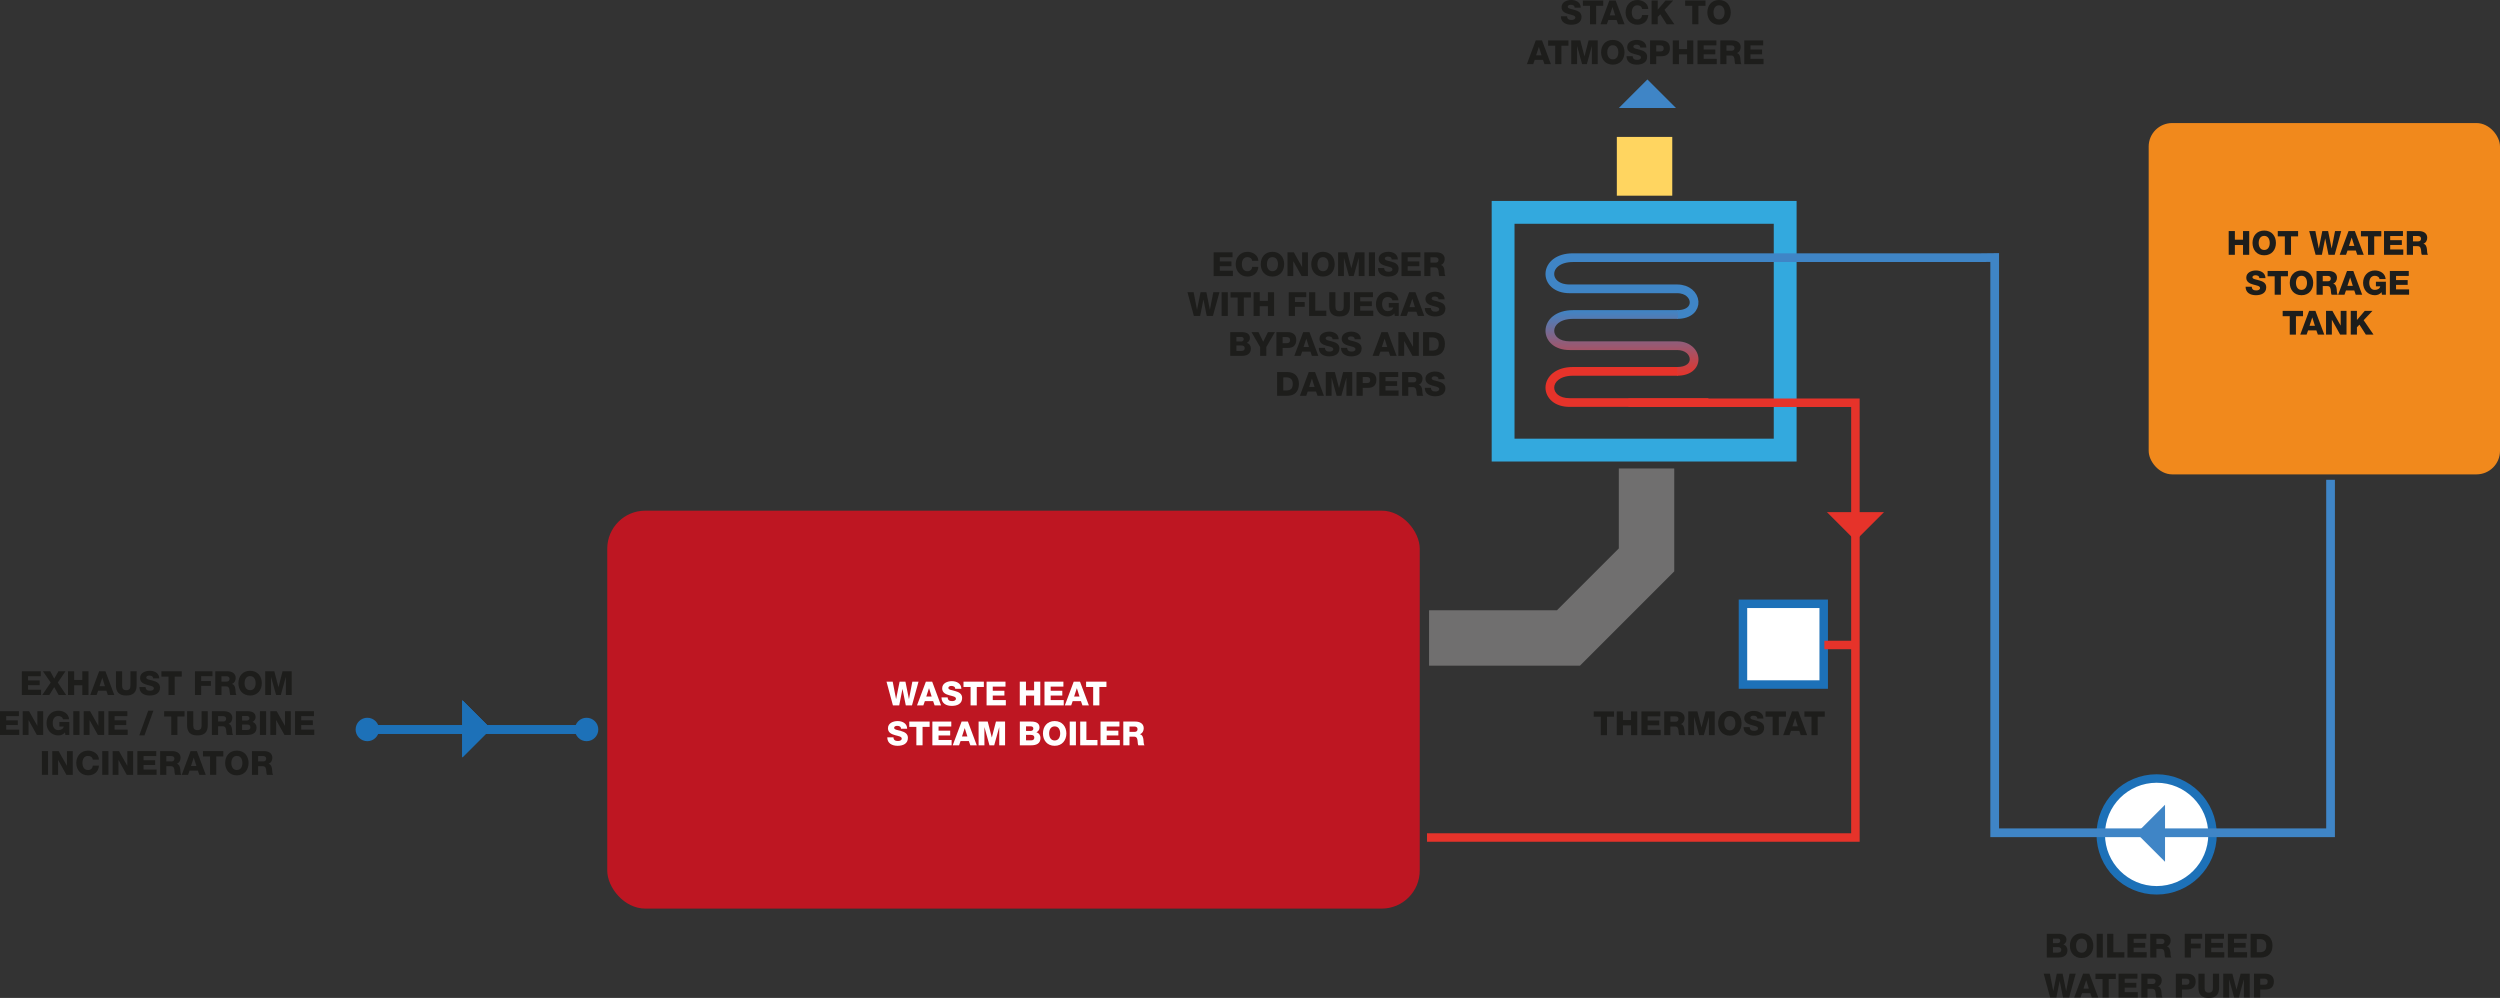 <?xml version="1.0" encoding="UTF-8"?><svg id="Lag_1" xmlns="http://www.w3.org/2000/svg" xmlns:xlink="http://www.w3.org/1999/xlink" viewBox="0 0 3833.471 1530.233"><rect x="0" y="0" width="3833.471" height="1530.233" fill="#333333" stroke="none"/><defs><style>.cls-1,.cls-2,.cls-3,.cls-4,.cls-5,.cls-6{stroke-miterlimit:10;}.cls-1,.cls-4,.cls-5{stroke-width:13px;}.cls-1,.cls-5{stroke:#1d71b8;}.cls-1,.cls-7{fill:#fff;}.cls-2{stroke:#706f6f;stroke-width:85px;}.cls-2,.cls-3,.cls-4,.cls-5,.cls-6{fill:none;}.cls-8{fill:url(#Ikke-navngivet_forløb_4);}.cls-8,.cls-9,.cls-10,.cls-11,.cls-12,.cls-7,.cls-13,.cls-14,.cls-15{stroke-width:0px;}.cls-3{stroke:#33a9de;stroke-width:35px;}.cls-4{stroke:#e6332a;}.cls-6{stroke:#3f85c6;stroke-width:13.365px;}.cls-9{fill:#1d1d1b;}.cls-10{fill:#3f85c6;}.cls-11{fill:#1d71b8;}.cls-12{fill:#be1622;}.cls-13{fill:#e6332a;}.cls-14{fill:#f1891c;}.cls-15{fill:#ffd560;}</style><linearGradient id="Ikke-navngivet_forløb_4" x1="2487.125" y1="576.12" x2="2487.125" y2="475.586" gradientUnits="userSpaceOnUse"><stop offset="0" stop-color="#e6332a"/><stop offset="1" stop-color="#3e85c6"/></linearGradient></defs><path class="cls-9" d="m2474.979,1099.019h-10.861v28.251h-9.485v-28.251h-10.862v-8.159h31.209v8.159h0Z"/><path class="cls-9" d="m2479.062,1090.86h9.485v13.258h12.493v-13.258h9.485v36.41h-9.485v-14.993h-12.493v14.993h-9.485v-36.41Z"/><path class="cls-9" d="m2516.955,1090.86h29.017v7.598h-19.531v6.375h17.848v7.343h-17.848v6.936h20.041v8.159h-29.526v-36.41h-.001Z"/><path class="cls-9" d="m2551.89,1090.86h18.562c6.426,0,12.749,2.907,12.749,10.25,0,3.926-1.887,7.649-5.712,9.128v.102c3.876.918,4.998,5.252,5.304,8.72.103,1.53.255,6.884,1.53,8.21h-9.383c-.816-1.224-.97-4.793-1.071-5.813-.255-3.671-.867-7.445-5.304-7.445h-7.19v13.259h-9.485v-36.41h0Zm9.485,15.808h7.955c2.856,0,4.386-1.53,4.386-4.284,0-2.703-2.142-3.926-4.793-3.926h-7.548v8.21h0Z"/><path class="cls-9" d="m2588.763,1090.86h13.973l6.271,24.273h.103l6.272-24.273h13.973v36.41h-8.924v-27.639h-.103l-7.649,27.639h-7.241l-7.649-27.639h-.102v27.639h-8.924v-36.41h0Z"/><path class="cls-9" d="m2652.511,1090.095c11.474,0,17.95,8.414,17.95,18.97s-6.477,18.97-17.95,18.97-17.95-8.415-17.95-18.97,6.476-18.97,17.95-18.97Zm0,29.781c6.119,0,8.465-5.406,8.465-10.811s-2.346-10.811-8.465-10.811-8.465,5.405-8.465,10.811,2.346,10.811,8.465,10.811Z"/><path class="cls-9" d="m2683.009,1115.031c.205,4.284,2.856,5.661,6.885,5.661,2.855,0,5.813-1.02,5.813-3.723,0-3.213-5.201-3.825-10.454-5.304-5.201-1.479-10.658-3.825-10.658-10.505,0-7.955,8.007-11.066,14.84-11.066,7.242,0,14.533,3.519,14.585,11.729h-9.485c.153-3.315-2.957-4.386-5.864-4.386-2.04,0-4.589.714-4.589,3.111,0,2.805,5.252,3.314,10.555,4.793,5.253,1.479,10.557,3.927,10.557,10.505,0,9.23-7.854,12.188-15.859,12.188-8.363,0-15.758-3.672-15.809-13.004h9.484,0Z"/><path class="cls-9" d="m2738.495,1099.019h-10.862v28.251h-9.485v-28.251h-10.861v-8.159h31.209v8.159h0Z"/><path class="cls-9" d="m2747.881,1090.86h9.638l13.615,36.41h-9.893l-2.244-6.527h-12.697l-2.295,6.527h-9.74l13.616-36.41Zm.612,22.846h8.261l-4.028-12.749h-.102l-4.131,12.749h0Z"/><path class="cls-9" d="m2798.063,1099.019h-10.862v28.251h-9.485v-28.251h-10.861v-8.159h31.209v8.159h0Z"/><path class="cls-9" d="m3138.495,1431.858h17.032c6.272-.103,13.156,1.529,13.156,9.128,0,3.264-1.938,5.915-4.793,7.343,3.875,1.122,6.272,4.487,6.272,8.618,0,8.669-6.375,11.321-14.177,11.321h-17.491v-36.41h0Zm9.484,14.329h7.344c1.632,0,3.875-.867,3.875-3.468,0-2.651-1.887-3.519-3.875-3.519h-7.344v6.986h0Zm0,14.482h7.599c3.009,0,5.1-1.07,5.1-4.079,0-3.213-2.244-4.284-5.1-4.284h-7.599v8.363Z"/><path class="cls-9" d="m3191.89,1431.092c11.474,0,17.95,8.414,17.95,18.971s-6.477,18.97-17.95,18.97-17.95-8.414-17.95-18.97,6.476-18.971,17.95-18.971Zm0,29.781c6.119,0,8.465-5.405,8.465-10.811s-2.346-10.812-8.465-10.812-8.465,5.405-8.465,10.812,2.346,10.811,8.465,10.811Z"/><path class="cls-9" d="m3214.994,1431.858h9.485v36.41h-9.485v-36.41Z"/><path class="cls-9" d="m3231.059,1431.858h9.485v28.251h16.98v8.159h-26.466v-36.41h0Z"/><path class="cls-9" d="m3262.22,1431.858h29.016v7.598h-19.531v6.374h17.848v7.344h-17.848v6.936h20.041v8.159h-29.525v-36.41h-.001Z"/><path class="cls-9" d="m3297.154,1431.858h18.562c6.426,0,12.75,2.906,12.75,10.25,0,3.926-1.888,7.648-5.712,9.128v.102c3.876.918,4.997,5.253,5.304,8.721.102,1.529.254,6.884,1.529,8.21h-9.383c-.816-1.225-.969-4.794-1.07-5.813-.256-3.672-.867-7.445-5.305-7.445h-7.189v13.259h-9.485v-36.412Zm9.485,15.808h7.955c2.855,0,4.385-1.529,4.385-4.283,0-2.703-2.141-3.927-4.793-3.927h-7.547v8.21Z"/><path class="cls-9" d="m3350.04,1431.858h26.823v7.598h-17.339v7.445h14.993v7.344h-14.993v14.023h-9.484v-36.41h0Z"/><path class="cls-9" d="m3381.2,1431.858h29.017v7.598h-19.531v6.374h17.849v7.344h-17.849v6.936h20.041v8.159h-29.526v-36.41h-.001Z"/><path class="cls-9" d="m3416.136,1431.858h29.016v7.598h-19.531v6.374h17.85v7.344h-17.85v6.936h20.041v8.159h-29.525v-36.41h-.001Z"/><path class="cls-9" d="m3451.071,1431.858h15.654c11.168,0,17.849,6.782,17.849,18.052,0,11.933-6.782,18.358-17.849,18.358h-15.654v-36.41Zm9.484,28.251h4.488c7.189-.153,10.045-2.958,10.045-10.25,0-6.63-3.569-9.842-10.045-9.842h-4.488v20.092Z"/><path class="cls-9" d="m3172.839,1529.467h-9.485l-4.997-25.089h-.103l-4.997,25.089h-9.639l-9.842-36.41h9.485l5.15,26.619h.102l5.354-26.619h8.924l5.355,26.619h.102l5.15-26.619h9.485l-10.046,36.41h.002Z"/><path class="cls-9" d="m3194.159,1493.057h9.639l13.615,36.41h-9.893l-2.244-6.527h-12.697l-2.295,6.527h-9.74l13.615-36.41Zm.612,22.846h8.261l-4.028-12.749h-.102l-4.131,12.749h0Z"/><path class="cls-9" d="m3244.342,1501.216h-10.862v28.251h-9.484v-28.251h-10.862v-8.159h31.209v8.159h0Z"/><path class="cls-9" d="m3248.526,1493.057h29.016v7.599h-19.531v6.374h17.85v7.343h-17.85v6.936h20.041v8.159h-29.525v-36.41h-.001Z"/><path class="cls-9" d="m3283.462,1493.057h18.562c6.425,0,12.749,2.907,12.749,10.25,0,3.927-1.887,7.649-5.711,9.128v.103c3.875.918,4.996,5.252,5.303,8.72.102,1.53.255,6.885,1.529,8.21h-9.383c-.815-1.224-.969-4.793-1.07-5.813-.256-3.671-.867-7.445-5.304-7.445h-7.19v13.259h-9.484v-36.412Zm9.484,15.809h7.955c2.855,0,4.386-1.53,4.386-4.284,0-2.702-2.142-3.926-4.794-3.926h-7.547v8.21h0Z"/><path class="cls-9" d="m3336.347,1493.057h17.287c6.783,0,13.157,3.11,13.157,11.729,0,9.026-5.15,12.545-13.157,12.545h-7.802v12.137h-9.485v-36.41h0Zm9.485,16.931h6.374c2.958,0,5.1-1.225,5.1-4.539,0-3.416-2.192-4.793-5.1-4.793h-6.374v9.332h0Z"/><path class="cls-9" d="m3402.746,1514.424c0,10.556-4.845,15.809-15.859,15.809s-15.859-5.253-15.859-15.809v-21.367h9.485v21.928c0,4.691,1.733,7.089,6.374,7.089s6.374-2.397,6.374-7.089v-21.928h9.485v21.367h0Z"/><path class="cls-9" d="m3409.124,1493.057h13.973l6.272,24.273h.103l6.271-24.273h13.973v36.41h-8.924v-27.639h-.102l-7.649,27.639h-7.241l-7.649-27.639h-.103v27.639h-8.924v-36.41h0Z"/><path class="cls-9" d="m3456.299,1493.057h17.287c6.782,0,13.157,3.11,13.157,11.729,0,9.026-5.15,12.545-13.157,12.545h-7.802v12.137h-9.485v-36.41h0Zm9.485,16.931h6.374c2.958,0,5.1-1.225,5.1-4.539,0-3.416-2.192-4.793-5.1-4.793h-6.374v9.332h0Z"/><rect class="cls-12" x="931.152" y="783.044" width="1245.849" height="610.184" rx="58.322" ry="58.322"/><polyline class="cls-2" points="2191.327 978.265 2405.051 978.265 2524.766 858.55 2524.766 718.331"/><rect class="cls-3" x="2304.837" y="325.625" width="432.533" height="364.558"/><rect class="cls-15" x="2479.226" y="209.953" width="85" height="90.108"/><path class="cls-7" d="m1398.414,1081.645h-9.485l-4.998-25.089h-.102l-4.998,25.089h-9.638l-9.842-36.41h9.485l5.15,26.619h.102l5.354-26.619h8.924l5.354,26.619h.102l5.15-26.619h9.485l-10.046,36.41h.003Z"/><path class="cls-7" d="m1419.735,1045.235h9.638l13.615,36.41h-9.893l-2.244-6.527h-12.697l-2.295,6.527h-9.74l13.616-36.41h0Zm.612,22.846h8.261l-4.029-12.749h-.102l-4.131,12.749h.001Z"/><path class="cls-7" d="m1453.14,1069.406c.204,4.284,2.856,5.661,6.885,5.661,2.855,0,5.813-1.02,5.813-3.723,0-3.213-5.202-3.825-10.454-5.304-5.202-1.479-10.658-3.825-10.658-10.505,0-7.955,8.006-11.066,14.84-11.066,7.241,0,14.533,3.519,14.584,11.729h-9.484c.152-3.315-2.958-4.386-5.865-4.386-2.04,0-4.589.714-4.589,3.111,0,2.805,5.252,3.314,10.556,4.793,5.252,1.479,10.556,3.927,10.556,10.505,0,9.23-7.853,12.188-15.86,12.188-8.363,0-15.757-3.672-15.808-13.004h9.485-.001Z"/><path class="cls-7" d="m1508.625,1053.394h-10.861v28.251h-9.485v-28.251h-10.862v-8.159h31.208v8.159Z"/><path class="cls-7" d="m1512.81,1045.235h29.016v7.598h-19.531v6.374h17.849v7.344h-17.849v6.935h20.041v8.159h-29.526v-36.41h0Z"/><path class="cls-7" d="m1563.707,1045.235h9.485v13.258h12.493v-13.258h9.485v36.41h-9.485v-14.993h-12.493v14.993h-9.485v-36.41Z"/><path class="cls-7" d="m1601.6,1045.235h29.016v7.598h-19.531v6.374h17.849v7.344h-17.849v6.935h20.041v8.159h-29.526v-36.41h0Z"/><path class="cls-7" d="m1646.428,1045.235h9.638l13.616,36.41h-9.894l-2.244-6.527h-12.698l-2.295,6.527h-9.74l13.616-36.41h.001Zm.612,22.846h8.261l-4.028-12.749h-.103l-4.13,12.749Z"/><path class="cls-7" d="m1696.61,1053.394h-10.862v28.251h-9.485v-28.251h-10.861v-8.159h31.208v8.159Z"/><path class="cls-7" d="m1370.01,1130.606c.204,4.284,2.855,5.661,6.884,5.661,2.856,0,5.813-1.02,5.813-3.723,0-3.213-5.201-3.825-10.454-5.304-5.201-1.479-10.658-3.825-10.658-10.505,0-7.955,8.006-11.066,14.839-11.066,7.241,0,14.534,3.519,14.585,11.729h-9.485c.153-3.315-2.958-4.386-5.864-4.386-2.04,0-4.59.714-4.59,3.111,0,2.805,5.253,3.314,10.556,4.793,5.252,1.479,10.556,3.927,10.556,10.505,0,9.23-7.854,12.188-15.859,12.188-8.363,0-15.758-3.672-15.809-13.004h9.486Z"/><path class="cls-7" d="m1425.495,1114.594h-10.862v28.251h-9.485v-28.251h-10.862v-8.159h31.209v8.159h0Z"/><path class="cls-7" d="m1429.68,1106.435h29.016v7.598h-19.531v6.375h17.848v7.343h-17.848v6.936h20.041v8.159h-29.526v-36.41h0Z"/><path class="cls-7" d="m1474.508,1106.435h9.638l13.616,36.41h-9.893l-2.244-6.527h-12.698l-2.295,6.527h-9.74l13.616-36.41h0Zm.611,22.846h8.262l-4.029-12.749h-.102l-4.131,12.749h0Z"/><path class="cls-7" d="m1500.569,1106.435h13.973l6.272,24.273h.102l6.272-24.273h13.973v36.41h-8.924v-27.639h-.102l-7.649,27.639h-7.241l-7.649-27.639h-.103v27.639h-8.924v-36.41Z"/><path class="cls-7" d="m1563.809,1106.435h17.032c6.272-.102,13.157,1.53,13.157,9.128,0,3.264-1.938,5.916-4.793,7.343,3.875,1.122,6.272,4.487,6.272,8.618,0,8.669-6.375,11.321-14.177,11.321h-17.491v-36.41h0Zm9.485,14.33h7.343c1.632,0,3.876-.867,3.876-3.468,0-2.652-1.887-3.519-3.876-3.519h-7.343v6.986h0Zm0,14.482h7.598c3.009,0,5.1-1.071,5.1-4.08,0-3.213-2.244-4.284-5.1-4.284h-7.598v8.363h0Z"/><path class="cls-7" d="m1617.203,1105.669c11.474,0,17.95,8.414,17.95,18.97s-6.477,18.97-17.95,18.97-17.95-8.415-17.95-18.97,6.477-18.97,17.95-18.97Zm0,29.781c6.119,0,8.465-5.406,8.465-10.811s-2.346-10.811-8.465-10.811-8.465,5.405-8.465,10.811,2.346,10.811,8.465,10.811Z"/><path class="cls-7" d="m1640.308,1106.435h9.485v36.41h-9.485v-36.41Z"/><path class="cls-7" d="m1656.372,1106.435h9.485v28.251h16.981v8.159h-26.467v-36.41h.001Z"/><path class="cls-7" d="m1687.533,1106.435h29.016v7.598h-19.531v6.375h17.848v7.343h-17.848v6.936h20.041v8.159h-29.526v-36.41h0Z"/><path class="cls-7" d="m1722.468,1106.435h18.562c6.425,0,12.749,2.907,12.749,10.25,0,3.926-1.887,7.649-5.711,9.128v.102c3.875.918,4.997,5.252,5.303,8.72.102,1.53.255,6.884,1.53,8.21h-9.383c-.816-1.224-.969-4.793-1.071-5.813-.255-3.671-.867-7.445-5.304-7.445h-7.19v13.259h-9.485v-36.41h0Zm9.485,15.808h7.956c2.855,0,4.385-1.53,4.385-4.284,0-2.703-2.142-3.926-4.793-3.926h-7.547v8.21h-.001Z"/><path class="cls-9" d="m1860.955,386.885h29.017v7.598h-19.531v6.375h17.848v7.343h-17.848v6.936h20.041v8.159h-29.526v-36.41h0Z"/><path class="cls-9" d="m1920.062,399.889c-.51-3.671-3.365-5.609-7.344-5.609-6.119,0-8.465,5.405-8.465,10.811s2.346,10.811,8.465,10.811c4.438,0,6.986-2.55,7.344-6.731h9.485c-.511,9.383-7.395,14.891-16.624,14.891-11.016,0-18.154-8.415-18.154-18.97s7.139-18.97,18.154-18.97c7.854,0,16.369,4.998,16.624,13.769h-9.485v-.002Z"/><path class="cls-9" d="m1951.172,386.12c11.474,0,17.95,8.414,17.95,18.97s-6.477,18.97-17.95,18.97-17.95-8.415-17.95-18.97,6.477-18.97,17.95-18.97Zm0,29.781c6.12,0,8.466-5.406,8.466-10.811s-2.346-10.811-8.466-10.811-8.465,5.405-8.465,10.811,2.346,10.811,8.465,10.811Z"/><path class="cls-9" d="m1974.175,386.885h9.74l12.646,22.438h.102v-22.438h8.925v36.41h-9.74l-12.646-22.693h-.103v22.693h-8.924v-36.41h0Z"/><path class="cls-9" d="m2028.642,386.12c11.474,0,17.949,8.414,17.949,18.97s-6.476,18.97-17.949,18.97-17.951-8.415-17.951-18.97,6.477-18.97,17.951-18.97Zm0,29.781c6.119,0,8.465-5.406,8.465-10.811s-2.346-10.811-8.465-10.811-8.465,5.405-8.465,10.811,2.346,10.811,8.465,10.811Z"/><path class="cls-9" d="m2051.797,386.885h13.973l6.272,24.273h.102l6.273-24.273h13.973v36.41h-8.925v-27.639h-.103l-7.648,27.639h-7.242l-7.648-27.639h-.102v27.639h-8.925v-36.41h0Z"/><path class="cls-9" d="m2098.972,386.885h9.484v36.41h-9.484v-36.41Z"/><path class="cls-9" d="m2122.431,411.057c.203,4.284,2.855,5.661,6.885,5.661,2.855,0,5.812-1.02,5.812-3.723,0-3.213-5.201-3.825-10.453-5.304-5.202-1.479-10.658-3.825-10.658-10.505,0-7.955,8.006-11.066,14.84-11.066,7.24,0,14.533,3.519,14.584,11.729h-9.485c.153-3.315-2.958-4.386-5.864-4.386-2.039,0-4.59.714-4.59,3.111,0,2.805,5.253,3.314,10.557,4.793,5.252,1.479,10.556,3.927,10.556,10.505,0,9.23-7.854,12.188-15.859,12.188-8.363,0-15.757-3.672-15.809-13.004h9.485,0Z"/><path class="cls-9" d="m2149.053,386.885h29.017v7.598h-19.531v6.375h17.848v7.343h-17.848v6.936h20.041v8.159h-29.526v-36.41h-.001Z"/><path class="cls-9" d="m2183.987,386.885h18.562c6.426,0,12.749,2.907,12.749,10.25,0,3.926-1.888,7.649-5.712,9.128v.102c3.876.918,4.998,5.252,5.304,8.72.103,1.53.255,6.884,1.53,8.21h-9.383c-.816-1.224-.97-4.793-1.071-5.813-.255-3.671-.867-7.445-5.304-7.445h-7.19v13.259h-9.485v-36.41h0Zm9.485,15.808h7.956c2.855,0,4.385-1.53,4.385-4.284,0-2.703-2.142-3.926-4.793-3.926h-7.548v8.21Z"/><path class="cls-9" d="m1859.881,484.495h-9.485l-4.998-25.089h-.102l-4.998,25.089h-9.638l-9.842-36.41h9.485l5.15,26.619h.103l5.354-26.619h8.924l5.354,26.619h.102l5.15-26.619h9.485l-10.046,36.41h.002Z"/><path class="cls-9" d="m1873.195,448.085h9.485v36.41h-9.485v-36.41Z"/><path class="cls-9" d="m1918.123,456.244h-10.862v28.251h-9.484v-28.251h-10.862v-8.159h31.209v8.159h0Z"/><path class="cls-9" d="m1922.206,448.085h9.484v13.258h12.494v-13.258h9.484v36.41h-9.484v-14.993h-12.494v14.993h-9.484v-36.41Z"/><path class="cls-9" d="m1976.163,448.085h26.823v7.598h-17.339v7.445h14.993v7.343h-14.993v14.023h-9.484v-36.41h0Z"/><path class="cls-9" d="m2007.323,448.085h9.485v28.251h16.981v8.159h-26.467v-36.41h.001Z"/><path class="cls-9" d="m2069.948,469.452c0,10.556-4.845,15.809-15.859,15.809s-15.859-5.253-15.859-15.809v-21.367h9.484v21.928c0,4.691,1.734,7.088,6.375,7.088s6.375-2.397,6.375-7.088v-21.928h9.484v21.367Z"/><path class="cls-9" d="m2076.275,448.085h29.017v7.598h-19.531v6.374h17.848v7.344h-17.848v6.935h20.041v8.159h-29.526v-36.41h-.001Z"/><path class="cls-9" d="m2144.815,484.495h-6.119l-.561-3.978c-2.498,3.519-6.782,4.743-10.148,4.743-11.015,0-18.154-8.415-18.154-18.97s7.14-18.97,18.154-18.97c7.548,0,15.605,4.029,16.472,13.157h-9.485c-.306-3.111-3.365-4.998-7.189-4.998-6.119,0-8.465,5.405-8.465,10.811s2.346,10.811,8.465,10.811c4.691,0,7.854-2.193,8.363-5.508h-6.63v-7.037h15.298v19.939h-.001Z"/><path class="cls-9" d="m2160.782,448.085h9.638l13.615,36.41h-9.894l-2.243-6.527h-12.698l-2.294,6.527h-9.74l13.616-36.41Zm.611,22.846h8.262l-4.029-12.749h-.102l-4.131,12.749h0Z"/><path class="cls-9" d="m2194.187,472.256c.204,4.284,2.855,5.661,6.885,5.661,2.855,0,5.812-1.02,5.812-3.723,0-3.213-5.201-3.825-10.453-5.304-5.201-1.479-10.658-3.825-10.658-10.505,0-7.955,8.006-11.066,14.84-11.066,7.241,0,14.533,3.519,14.584,11.729h-9.484c.152-3.315-2.958-4.386-5.865-4.386-2.039,0-4.589.714-4.589,3.111,0,2.805,5.253,3.314,10.556,4.793,5.252,1.479,10.557,3.927,10.557,10.505,0,9.23-7.854,12.188-15.859,12.188-8.363,0-15.758-3.672-15.809-13.004h9.484,0Z"/><path class="cls-9" d="m1886.405,509.285h17.032c6.273-.102,13.157,1.53,13.157,9.128,0,3.264-1.938,5.916-4.794,7.343,3.876,1.122,6.273,4.487,6.273,8.618,0,8.669-6.375,11.321-14.178,11.321h-17.491v-36.41h0Zm9.485,14.33h7.344c1.631,0,3.875-.867,3.875-3.468,0-2.652-1.887-3.519-3.875-3.519h-7.344v6.986h0Zm0,14.482h7.599c3.009,0,5.099-1.071,5.099-4.08,0-3.213-2.243-4.284-5.099-4.284h-7.599v8.363h0Z"/><path class="cls-9" d="m1941.737,532.131v13.564h-9.485v-13.564l-13.259-22.846h10.76l7.242,14.789,7.24-14.789h10.761l-13.259,22.846h0Z"/><path class="cls-9" d="m1957.243,509.285h17.287c6.781,0,13.156,3.11,13.156,11.729,0,9.026-5.15,12.545-13.156,12.545h-7.803v12.137h-9.484v-36.41h0Zm9.484,16.93h6.375c2.957,0,5.1-1.224,5.1-4.539,0-3.417-2.193-4.793-5.1-4.793h-6.375v9.332h0Z"/><path class="cls-9" d="m1998.298,509.285h9.638l13.615,36.41h-9.894l-2.243-6.527h-12.698l-2.294,6.527h-9.74l13.616-36.41h0Zm.611,22.846h8.262l-4.029-12.749h-.102l-4.131,12.749h0Z"/><path class="cls-9" d="m2031.702,533.457c.204,4.284,2.855,5.661,6.885,5.661,2.855,0,5.812-1.02,5.812-3.723,0-3.213-5.201-3.825-10.453-5.304-5.201-1.479-10.658-3.825-10.658-10.505,0-7.955,8.006-11.066,14.84-11.066,7.241,0,14.533,3.519,14.584,11.729h-9.484c.152-3.315-2.958-4.386-5.865-4.386-2.039,0-4.589.714-4.589,3.111,0,2.805,5.253,3.314,10.556,4.793,5.252,1.479,10.557,3.927,10.557,10.505,0,9.23-7.854,12.188-15.859,12.188-8.363,0-15.758-3.672-15.809-13.004h9.484-.001Z"/><path class="cls-9" d="m2065.719,533.457c.204,4.284,2.856,5.661,6.884,5.661,2.856,0,5.814-1.02,5.814-3.723,0-3.213-5.201-3.825-10.454-5.304-5.202-1.479-10.658-3.825-10.658-10.505,0-7.955,8.007-11.066,14.84-11.066,7.241,0,14.533,3.519,14.585,11.729h-9.486c.154-3.315-2.957-4.386-5.863-4.386-2.041,0-4.59.714-4.59,3.111,0,2.805,5.252,3.314,10.556,4.793,5.253,1.479,10.556,3.927,10.556,10.505,0,9.23-7.854,12.188-15.859,12.188-8.363,0-15.758-3.672-15.809-13.004h9.485,0Z"/><path class="cls-9" d="m2118.299,509.285h9.638l13.615,36.41h-9.893l-2.244-6.527h-12.697l-2.295,6.527h-9.74l13.616-36.41Zm.612,22.846h8.261l-4.028-12.749h-.102l-4.131,12.749h0Z"/><path class="cls-9" d="m2144.208,509.285h9.74l12.646,22.438h.102v-22.438h8.924v36.41h-9.74l-12.646-22.693h-.102v22.693h-8.924v-36.41Z"/><path class="cls-9" d="m2182.101,509.285h15.655c11.168,0,17.849,6.782,17.849,18.052,0,11.933-6.783,18.358-17.849,18.358h-15.655v-36.41h0Zm9.484,28.251h4.488c7.19-.153,10.046-2.958,10.046-10.25,0-6.629-3.569-9.842-10.046-9.842h-4.488v20.092Z"/><path class="cls-9" d="m1958.263,570.485h15.655c11.168,0,17.849,6.782,17.849,18.052,0,11.933-6.783,18.358-17.849,18.358h-15.655v-36.41Zm9.484,28.251h4.488c7.19-.153,10.046-2.958,10.046-10.25,0-6.629-3.569-9.842-10.046-9.842h-4.488v20.092Z"/><path class="cls-9" d="m2006.864,570.485h9.639l13.615,36.41h-9.893l-2.244-6.527h-12.698l-2.294,6.527h-9.74l13.615-36.41h0Zm.611,22.846h8.262l-4.029-12.749h-.102l-4.131,12.749h0Z"/><path class="cls-9" d="m2032.926,570.485h13.973l6.272,24.273h.102l6.273-24.273h13.973v36.41h-8.925v-27.639h-.103l-7.648,27.639h-7.242l-7.648-27.639h-.102v27.639h-8.925v-36.41Z"/><path class="cls-9" d="m2080.101,570.485h17.287c6.783,0,13.156,3.11,13.156,11.729,0,9.026-5.15,12.545-13.156,12.545h-7.803v12.137h-9.484v-36.41h0Zm9.484,16.93h6.375c2.957,0,5.1-1.224,5.1-4.539,0-3.417-2.193-4.793-5.1-4.793h-6.375v9.332h0Z"/><path class="cls-9" d="m2115.036,570.485h29.016v7.598h-19.531v6.374h17.848v7.344h-17.848v6.935h20.041v8.159h-29.525v-36.41h-.001Z"/><path class="cls-9" d="m2149.971,570.485h18.562c6.426,0,12.75,2.907,12.75,10.25,0,3.926-1.888,7.649-5.712,9.128v.102c3.876.918,4.997,5.252,5.304,8.72.102,1.53.254,6.884,1.529,8.21h-9.383c-.816-1.224-.969-4.793-1.07-5.813-.256-3.671-.867-7.445-5.305-7.445h-7.189v13.259h-9.485v-36.41h0Zm9.485,15.808h7.955c2.855,0,4.385-1.53,4.385-4.283,0-2.703-2.141-3.927-4.793-3.927h-7.547v8.21Z"/><path class="cls-9" d="m2194.187,594.657c.203,4.284,2.855,5.661,6.885,5.661,2.855,0,5.812-1.02,5.812-3.723,0-3.213-5.201-3.825-10.453-5.304-5.202-1.479-10.658-3.825-10.658-10.505,0-7.955,8.006-11.066,14.84-11.066,7.24,0,14.533,3.519,14.584,11.729h-9.485c.153-3.315-2.958-4.386-5.864-4.386-2.039,0-4.59.714-4.59,3.111,0,2.805,5.253,3.314,10.557,4.793,5.252,1.479,10.556,3.927,10.556,10.505,0,9.23-7.854,12.188-15.859,12.188-8.363,0-15.757-3.672-15.809-13.004h9.485,0Z"/><path class="cls-9" d="m2402.904,24.937c.204,4.284,2.856,5.661,6.885,5.661,2.855,0,5.813-1.02,5.813-3.723,0-3.213-5.201-3.825-10.454-5.304-5.202-1.479-10.658-3.825-10.658-10.505,0-7.955,8.007-11.066,14.84-11.066,7.241,0,14.533,3.519,14.584,11.729h-9.484c.152-3.315-2.958-4.386-5.864-4.386-2.04,0-4.59.714-4.59,3.111,0,2.805,5.252,3.314,10.556,4.793,5.253,1.479,10.556,3.927,10.556,10.505,0,9.23-7.853,12.188-15.859,12.188-8.363,0-15.757-3.672-15.809-13.004h9.485,0Z"/><path class="cls-9" d="m2458.39,8.924h-10.861v28.251h-9.485V8.924h-10.862V.765h31.209v8.159h0Z"/><path class="cls-9" d="m2467.776.765h9.638l13.616,36.41h-9.894l-2.243-6.527h-12.698l-2.295,6.527h-9.74s13.616-36.41,13.616-36.41Zm.611,22.846h8.262l-4.029-12.749h-.102l-4.131,12.749h0Z"/><path class="cls-9" d="m2517.958,13.769c-.51-3.671-3.365-5.609-7.344-5.609-6.119,0-8.465,5.405-8.465,10.811s2.346,10.811,8.465,10.811c4.438,0,6.986-2.55,7.344-6.731h9.485c-.511,9.383-7.395,14.891-16.624,14.891-11.016,0-18.154-8.415-18.154-18.97S2499.804.002,2510.819.002c7.854,0,16.369,4.998,16.624,13.769h-9.485v-.002Z"/><path class="cls-9" d="m2532.495.765h9.484v13.972l11.984-13.972h11.779l-13.462,14.33,15.146,22.081h-11.779l-9.791-15.298-3.877,4.08v11.219h-9.484V.765Z"/><path class="cls-9" d="m2615.214,8.924h-10.862v28.251h-9.485V8.924h-10.861V.765h31.209v8.159h0Z"/><path class="cls-9" d="m2635.972,0c11.475,0,17.95,8.414,17.95,18.97s-6.476,18.97-17.95,18.97-17.95-8.415-17.95-18.97S2624.499,0,2635.972,0Zm0,29.781c6.119,0,8.465-5.406,8.465-10.811s-2.346-10.811-8.465-10.811-8.465,5.405-8.465,10.811,2.346,10.811,8.465,10.811Z"/><path class="cls-9" d="m2354.888,61.965h9.638l13.616,36.41h-9.894l-2.243-6.527h-12.698l-2.295,6.527h-9.739l13.615-36.41Zm.611,22.846h8.262l-4.028-12.749h-.103l-4.131,12.749h0Z"/><path class="cls-9" d="m2405.069,70.124h-10.861v28.251h-9.485v-28.251h-10.861v-8.159h31.208v8.159h0Z"/><path class="cls-9" d="m2409.306,61.965h13.973l6.272,24.273h.102l6.272-24.273h13.973v36.41h-8.924v-27.639h-.102l-7.65,27.639h-7.24l-7.649-27.639h-.103v27.639h-8.924v-36.41h0Z"/><path class="cls-9" d="m2473.054,61.2c11.475,0,17.95,8.414,17.95,18.97s-6.476,18.97-17.95,18.97-17.95-8.415-17.95-18.97,6.477-18.97,17.95-18.97Zm0,29.781c6.119,0,8.465-5.406,8.465-10.811s-2.346-10.811-8.465-10.811-8.465,5.405-8.465,10.811,2.346,10.811,8.465,10.811Z"/><path class="cls-9" d="m2503.552,86.136c.205,4.284,2.856,5.661,6.885,5.661,2.855,0,5.813-1.02,5.813-3.723,0-3.213-5.201-3.825-10.454-5.304-5.201-1.479-10.658-3.825-10.658-10.505,0-7.955,8.007-11.066,14.84-11.066,7.242,0,14.533,3.519,14.585,11.729h-9.485c.153-3.315-2.957-4.386-5.864-4.386-2.04,0-4.589.714-4.589,3.111,0,2.805,5.252,3.314,10.555,4.793,5.253,1.479,10.557,3.927,10.557,10.505,0,9.23-7.854,12.188-15.859,12.188-8.363,0-15.758-3.672-15.809-13.004h9.484,0Z"/><path class="cls-9" d="m2530.175,61.965h17.287c6.783,0,13.156,3.11,13.156,11.729,0,9.026-5.15,12.545-13.156,12.545h-7.803v12.137h-9.484v-36.41h0Zm9.484,16.93h6.375c2.957,0,5.1-1.224,5.1-4.539,0-3.417-2.193-4.793-5.1-4.793h-6.375v9.332Z"/><path class="cls-9" d="m2565.008,61.965h9.485v13.258h12.494v-13.258h9.484v36.41h-9.484v-14.993h-12.494v14.993h-9.485v-36.41Z"/><path class="cls-9" d="m2602.901,61.965h29.016v7.598h-19.531v6.375h17.848v7.343h-17.848v6.936h20.041v8.159h-29.525v-36.41h-.001Z"/><path class="cls-9" d="m2637.836,61.965h18.562c6.426,0,12.75,2.907,12.75,10.25,0,3.926-1.888,7.649-5.712,9.128v.102c3.876.918,4.997,5.252,5.304,8.72.102,1.53.254,6.884,1.529,8.21h-9.383c-.816-1.224-.969-4.793-1.07-5.813-.256-3.671-.867-7.445-5.305-7.445h-7.189v13.259h-9.485v-36.41h0Zm9.485,15.808h7.955c2.855,0,4.385-1.53,4.385-4.284,0-2.703-2.141-3.926-4.793-3.926h-7.547v8.21Z"/><path class="cls-9" d="m2674.657,61.965h29.016v7.598h-19.531v6.375h17.85v7.343h-17.85v6.936h20.041v8.159h-29.525v-36.41h-.001Z"/><path class="cls-9" d="m33.506,1029.328h29.016v7.598h-19.531v6.375h17.848v7.343h-17.848v6.936h20.041v8.159h-29.526v-36.41h0Z"/><path class="cls-9" d="m77.722,1046.615l-11.882-17.287h11.168l6.119,11.321,6.477-11.321h10.811l-11.78,17.287,12.851,19.123h-11.525l-6.833-12.137-7.445,12.137h-10.913l12.953-19.123h0Z"/><path class="cls-9" d="m104.242,1029.328h9.485v13.258h12.494v-13.258h9.485v36.41h-9.485v-14.993h-12.494v14.993h-9.485s0-36.41,0-36.41Z"/><path class="cls-9" d="m152.028,1029.328h9.638l13.616,36.41h-9.894l-2.244-6.527h-12.698l-2.295,6.527h-9.74l13.616-36.41h.001Zm.612,22.846h8.261l-4.028-12.749h-.103l-4.13,12.749Z"/><path class="cls-9" d="m209.503,1050.694c0,10.556-4.845,15.809-15.859,15.809s-15.859-5.252-15.859-15.809v-21.367h9.485v21.928c0,4.691,1.734,7.088,6.375,7.088s6.374-2.397,6.374-7.088v-21.928h9.485v21.367h-.001Z"/><path class="cls-9" d="m223.224,1053.499c.204,4.284,2.856,5.661,6.884,5.661,2.855,0,5.813-1.02,5.813-3.723,0-3.213-5.202-3.825-10.454-5.304-5.201-1.479-10.658-3.825-10.658-10.505,0-7.955,8.006-11.066,14.839-11.066,7.241,0,14.534,3.519,14.584,11.729h-9.485c.153-3.315-2.958-4.386-5.864-4.386-2.04,0-4.59.714-4.59,3.111,0,2.805,5.252,3.314,10.556,4.793,5.253,1.479,10.556,3.927,10.556,10.505,0,9.23-7.853,12.188-15.859,12.188-8.363,0-15.757-3.672-15.808-13.004h9.486Z"/><path class="cls-9" d="m278.709,1037.487h-10.862v28.251h-9.485v-28.251h-10.861v-8.159h31.208v8.159h0Z"/><path class="cls-9" d="m298.959,1029.328h26.823v7.598h-17.338v7.445h14.993v7.343h-14.993v14.023h-9.485v-36.41h0Z"/><path class="cls-9" d="m330.119,1029.328h18.562c6.425,0,12.749,2.907,12.749,10.25,0,3.926-1.887,7.649-5.711,9.128v.102c3.876.918,4.998,5.252,5.304,8.72.102,1.53.255,6.884,1.53,8.21h-9.383c-.816-1.224-.969-4.793-1.071-5.813-.255-3.671-.867-7.445-5.303-7.445h-7.19v13.259h-9.485v-36.41h-.002Zm9.485,15.808h7.955c2.855,0,4.386-1.53,4.386-4.284,0-2.703-2.142-3.926-4.794-3.926h-7.547v8.21h0Z"/><path class="cls-9" d="m383.514,1028.562c11.474,0,17.95,8.414,17.95,18.97s-6.476,18.97-17.95,18.97-17.95-8.415-17.95-18.97,6.477-18.97,17.95-18.97Zm0,29.781c6.12,0,8.466-5.406,8.466-10.811s-2.346-10.811-8.466-10.811-8.465,5.405-8.465,10.811,2.346,10.811,8.465,10.811Z"/><path class="cls-9" d="m406.669,1029.328h13.973l6.272,24.273h.102l6.272-24.273h13.973v36.41h-8.924v-27.639h-.102l-7.649,27.639h-7.242l-7.649-27.639h-.102v27.639h-8.924v-36.41Z"/><path class="cls-9" d="m0,1090.527h29.016v7.598H9.485v6.374h17.848v7.344H9.485v6.935h20.041v8.159H0v-36.41h0Z"/><path class="cls-9" d="m34.833,1090.527h9.74l12.647,22.438h.102v-22.438h8.924v36.41h-9.74l-12.647-22.693h-.102v22.693h-8.924s0-36.41,0-36.41Z"/><path class="cls-9" d="m106.331,1126.938h-6.119l-.562-3.978c-2.499,3.519-6.782,4.743-10.147,4.743-11.015,0-18.154-8.415-18.154-18.97s7.139-18.97,18.154-18.97c7.547,0,15.604,4.029,16.471,13.157h-9.485c-.306-3.111-3.366-4.998-7.19-4.998-6.12,0-8.465,5.405-8.465,10.811s2.346,10.811,8.465,10.811c4.691,0,7.853-2.193,8.363-5.508h-6.63v-7.037h15.299s0,19.939,0,19.939Z"/><path class="cls-9" d="m112.403,1090.527h9.485v36.41h-9.485v-36.41Z"/><path class="cls-9" d="m128.366,1090.527h9.74l12.647,22.438h.102v-22.438h8.924v36.41h-9.74l-12.647-22.693h-.102v22.693h-8.924v-36.41Z"/><path class="cls-9" d="m166.259,1090.527h29.016v7.598h-19.531v6.374h17.848v7.344h-17.848v6.935h20.041v8.159h-29.526v-36.41h0Z"/><path class="cls-9" d="m227.253,1089.762h7.955l-13.718,37.94h-7.955l13.718-37.94Z"/><path class="cls-9" d="m282.942,1098.687h-10.862v28.251h-9.485v-28.251h-10.862v-8.159h31.209v8.159h0Z"/><path class="cls-9" d="m318.591,1111.894c0,10.556-4.845,15.809-15.859,15.809s-15.859-5.253-15.859-15.809v-21.367h9.485v21.928c0,4.691,1.734,7.088,6.375,7.088s6.374-2.397,6.374-7.088v-21.928h9.485v21.367h0Z"/><path class="cls-9" d="m324.918,1090.527h18.562c6.425,0,12.749,2.907,12.749,10.25,0,3.926-1.887,7.649-5.711,9.128v.102c3.875.918,4.998,5.252,5.303,8.72.103,1.53.255,6.884,1.53,8.21h-9.383c-.816-1.224-.969-4.793-1.071-5.813-.255-3.671-.867-7.445-5.304-7.445h-7.19v13.259h-9.485v-36.41h0Zm9.485,15.808h7.955c2.856,0,4.386-1.53,4.386-4.283,0-2.703-2.142-3.927-4.793-3.927h-7.547v8.21h0Z"/><path class="cls-9" d="m361.739,1090.527h17.032c6.272-.102,13.156,1.53,13.156,9.128,0,3.264-1.938,5.916-4.793,7.343,3.875,1.122,6.272,4.487,6.272,8.618,0,8.669-6.375,11.321-14.176,11.321h-17.491v-36.41h0Zm9.485,14.33h7.343c1.632,0,3.875-.867,3.875-3.468,0-2.652-1.887-3.519-3.875-3.519h-7.343v6.986h0Zm0,14.482h7.598c3.009,0,5.1-1.071,5.1-4.08,0-3.213-2.244-4.284-5.1-4.284h-7.598v8.363h0Z"/><path class="cls-9" d="m398.561,1090.527h9.485v36.41h-9.485v-36.41Z"/><path class="cls-9" d="m414.522,1090.527h9.74l12.646,22.438h.102v-22.438h8.924v36.41h-9.74l-12.646-22.693h-.102v22.693h-8.924v-36.41Z"/><path class="cls-9" d="m452.416,1090.527h29.016v7.598h-19.531v6.374h17.849v7.344h-17.849v6.935h20.041v8.159h-29.526v-36.41h0Z"/><path class="cls-9" d="m64.208,1151.728h9.485v36.411h-9.485v-36.411Z"/><path class="cls-9" d="m80.17,1151.728h9.74l12.647,22.438h.102v-22.438h8.924v36.411h-9.74l-12.647-22.693h-.102v22.693h-8.924v-36.411Z"/><path class="cls-9" d="m142.235,1164.731c-.51-3.671-3.366-5.609-7.343-5.609-6.119,0-8.465,5.405-8.465,10.812s2.346,10.811,8.465,10.811c4.437,0,6.986-2.55,7.343-6.731h9.485c-.51,9.383-7.394,14.891-16.624,14.891-11.015,0-18.154-8.414-18.154-18.97s7.139-18.971,18.154-18.971c7.853,0,16.369,4.998,16.624,13.769h-9.485v-.002Z"/><path class="cls-9" d="m156.771,1151.728h9.485v36.411h-9.485v-36.411Z"/><path class="cls-9" d="m172.734,1151.728h9.74l12.647,22.438h.102v-22.438h8.924v36.411h-9.74l-12.647-22.693h-.102v22.693h-8.924v-36.411Z"/><path class="cls-9" d="m210.627,1151.728h29.016v7.598h-19.531v6.374h17.848v7.344h-17.848v6.936h20.041v8.159h-29.526v-36.411h0Z"/><path class="cls-9" d="m245.562,1151.728h18.562c6.425,0,12.749,2.907,12.749,10.25,0,3.926-1.887,7.649-5.711,9.128v.102c3.875.918,4.997,5.253,5.303,8.721.102,1.529.255,6.884,1.53,8.21h-9.383c-.816-1.225-.969-4.794-1.071-5.813-.255-3.672-.867-7.445-5.303-7.445h-7.19v13.259h-9.485v-36.411h0Zm9.485,15.808h7.955c2.855,0,4.385-1.53,4.385-4.283,0-2.703-2.142-3.927-4.793-3.927h-7.547v8.21Z"/><path class="cls-9" d="m292.276,1151.728h9.638l13.615,36.411h-9.893l-2.244-6.527h-12.697l-2.295,6.527h-9.74l13.616-36.411Zm.612,22.846h8.261l-4.029-12.75h-.102l-4.131,12.75h.001Z"/><path class="cls-9" d="m342.458,1159.887h-10.862v28.251h-9.485v-28.251h-10.862v-8.159h31.209v8.159Z"/><path class="cls-9" d="m363.216,1150.962c11.474,0,17.95,8.414,17.95,18.971s-6.476,18.97-17.95,18.97-17.95-8.414-17.95-18.97,6.477-18.971,17.95-18.971Zm0,29.781c6.12,0,8.466-5.405,8.466-10.811s-2.346-10.812-8.466-10.812-8.465,5.405-8.465,10.812,2.346,10.811,8.465,10.811Z"/><path class="cls-9" d="m386.321,1151.728h18.562c6.425,0,12.749,2.907,12.749,10.25,0,3.926-1.887,7.649-5.711,9.128v.102c3.875.918,4.998,5.253,5.303,8.721.102,1.529.255,6.884,1.53,8.21h-9.383c-.816-1.225-.969-4.794-1.071-5.813-.255-3.672-.867-7.445-5.304-7.445h-7.19v13.259h-9.485v-36.411h0Zm9.485,15.808h7.955c2.856,0,4.386-1.53,4.386-4.283,0-2.703-2.142-3.927-4.793-3.927h-7.547v8.21h0Z"/><line class="cls-5" x1="560.266" y1="1118.565" x2="899.458" y2="1118.565"/><circle class="cls-11" cx="899.458" cy="1118.565" r="17.957"/><circle class="cls-11" cx="563.259" cy="1118.565" r="17.957"/><polygon class="cls-11" points="708.912 1161.304 708.912 1073.831 752.648 1117.568 708.912 1161.304"/><line class="cls-5" x1="560.266" y1="1118.565" x2="899.458" y2="1118.565"/><polygon class="cls-11" points="708.912 1161.304 708.912 1073.831 752.648 1117.568 708.912 1161.304"/><line class="cls-5" x1="560.266" y1="1118.565" x2="899.458" y2="1118.565"/><polygon class="cls-11" points="708.912 1161.304 708.912 1073.831 752.648 1117.568 708.912 1161.304"/><polygon class="cls-10" points="2482.367 165.561 2569.839 165.561 2526.103 121.824 2482.367 165.561"/><polygon class="cls-13" points="2888.887 785.316 2801.415 785.316 2845.151 829.053 2888.887 785.316"/><polyline class="cls-4" points="2497 617.568 2845.066 617.568 2845.066 1284.234 2188.165 1284.234"/><rect class="cls-1" x="2672.637" y="925.853" width="123.81" height="123.81"/><line class="cls-4" x1="2797.447" y1="988.996" x2="2849.828" y2="988.996"/><rect class="cls-14" x="3294.755" y="188.686" width="538.716" height="538.716" rx="36.035" ry="36.035"/><path class="cls-9" d="m3417.458,354.302h9.484v13.258h12.494v-13.258h9.485v36.41h-9.485v-14.993h-12.494v14.993h-9.484v-36.41Z"/><path class="cls-9" d="m3471.924,353.537c11.474,0,17.95,8.414,17.95,18.97s-6.477,18.97-17.95,18.97-17.95-8.415-17.95-18.97,6.477-18.97,17.95-18.97Zm0,29.781c6.119,0,8.466-5.406,8.466-10.811s-2.347-10.811-8.466-10.811-8.465,5.405-8.465,10.811,2.346,10.811,8.465,10.811Z"/><path class="cls-9" d="m3523.892,362.461h-10.861v28.251h-9.485v-28.251h-10.862v-8.159h31.209v8.159h0Z"/><path class="cls-9" d="m3579.938,390.712h-9.484l-4.998-25.089h-.102l-4.998,25.089h-9.638l-9.842-36.41h9.485l5.15,26.619h.102l5.354-26.619h8.925l5.354,26.619h.103l5.15-26.619h9.485l-10.047,36.41h0Z"/><path class="cls-9" d="m3601.261,354.302h9.638l13.615,36.41h-9.894l-2.243-6.527h-12.698l-2.294,6.527h-9.74l13.616-36.41Zm.611,22.846h8.262l-4.029-12.749h-.102l-4.131,12.749h0Z"/><path class="cls-9" d="m3651.442,362.461h-10.862v28.251h-9.485v-28.251h-10.861v-8.159h31.209v8.159h0Z"/><path class="cls-9" d="m3655.627,354.302h29.017v7.598h-19.531v6.375h17.848v7.343h-17.848v6.936h20.041v8.159h-29.526v-36.41h-.001Z"/><path class="cls-9" d="m3690.562,354.302h18.562c6.426,0,12.749,2.907,12.749,10.25,0,3.926-1.888,7.649-5.712,9.128v.102c3.876.918,4.998,5.252,5.304,8.72.103,1.53.255,6.884,1.53,8.21h-9.383c-.816-1.224-.97-4.793-1.071-5.813-.255-3.671-.867-7.445-5.304-7.445h-7.19v13.259h-9.485v-36.41h0Zm9.485,15.808h7.956c2.855,0,4.385-1.53,4.385-4.284,0-2.703-2.142-3.926-4.793-3.926h-7.548v8.21Z"/><path class="cls-9" d="m3452.825,439.673c.204,4.284,2.856,5.661,6.885,5.661,2.855,0,5.813-1.02,5.813-3.723,0-3.213-5.202-3.825-10.454-5.304-5.201-1.479-10.658-3.825-10.658-10.505,0-7.955,8.007-11.066,14.84-11.066,7.241,0,14.533,3.519,14.584,11.729h-9.484c.152-3.315-2.958-4.386-5.864-4.386-2.04,0-4.59.714-4.59,3.111,0,2.805,5.253,3.314,10.556,4.793,5.253,1.479,10.557,3.927,10.557,10.505,0,9.23-7.854,12.188-15.859,12.188-8.363,0-15.758-3.672-15.809-13.004h9.484,0Z"/><path class="cls-9" d="m3508.312,423.661h-10.862v28.251h-9.485v-28.251h-10.861v-8.159h31.209v8.159h0Z"/><path class="cls-9" d="m3529.069,414.737c11.474,0,17.95,8.414,17.95,18.97s-6.477,18.97-17.95,18.97-17.95-8.415-17.95-18.97,6.476-18.97,17.95-18.97Zm0,29.781c6.119,0,8.465-5.406,8.465-10.811s-2.346-10.811-8.465-10.811-8.465,5.405-8.465,10.811,2.346,10.811,8.465,10.811Z"/><path class="cls-9" d="m3552.174,415.502h18.562c6.426,0,12.75,2.907,12.75,10.25,0,3.926-1.888,7.649-5.712,9.128v.102c3.876.918,4.997,5.252,5.304,8.72.102,1.53.254,6.884,1.529,8.21h-9.383c-.816-1.224-.969-4.793-1.07-5.813-.256-3.671-.867-7.445-5.305-7.445h-7.189v13.259h-9.485v-36.41h0Zm9.485,15.808h7.955c2.855,0,4.385-1.53,4.385-4.283,0-2.703-2.141-3.927-4.793-3.927h-7.547v8.21Z"/><path class="cls-9" d="m3598.888,415.502h9.639l13.615,36.41h-9.893l-2.244-6.527h-12.697l-2.295,6.527h-9.74l13.615-36.41Zm.612,22.846h8.261l-4.028-12.749h-.102l-4.131,12.749h0Z"/><path class="cls-9" d="m3658.505,451.912h-6.119l-.562-3.978c-2.499,3.519-6.782,4.743-10.147,4.743-11.016,0-18.154-8.415-18.154-18.97s7.139-18.97,18.154-18.97c7.547,0,15.604,4.029,16.471,13.157h-9.484c-.307-3.111-3.366-4.998-7.191-4.998-6.119,0-8.465,5.405-8.465,10.811s2.346,10.811,8.465,10.811c4.691,0,7.854-2.193,8.363-5.508h-6.629v-7.037h15.299v19.939h-.001Z"/><path class="cls-9" d="m3664.577,415.502h29.016v7.598h-19.531v6.374h17.85v7.344h-17.85v6.935h20.041v8.159h-29.525v-36.41h-.001Z"/><path class="cls-9" d="m3531.414,484.861h-10.862v28.251h-9.484v-28.251h-10.862v-8.159h31.209v8.159h0Z"/><path class="cls-9" d="m3540.8,476.702h9.639l13.615,36.41h-9.893l-2.244-6.527h-12.697l-2.295,6.527h-9.74l13.615-36.41Zm.612,22.846h8.261l-4.028-12.749h-.103l-4.13,12.749Z"/><path class="cls-9" d="m3566.708,476.702h9.74l12.646,22.438h.103v-22.438h8.925v36.41h-9.74l-12.646-22.693h-.103v22.693h-8.925v-36.41Z"/><path class="cls-9" d="m3604.602,476.702h9.485v13.972l11.983-13.972h11.78l-13.463,14.33,15.146,22.081h-11.78l-9.791-15.298-3.875,4.08v11.219h-9.485v-36.412Z"/><circle class="cls-1" cx="3306.97" cy="1279.472" r="85.714"/><polygon class="cls-10" points="3319.838 1321.447 3319.838 1233.974 3276.102 1277.711 3319.838 1321.447"/><path class="cls-6" d="m2571.754,482.269c37.245,0,31.924-39.366,0-39.366h-164.94c-41.235,0-41.235-47.802,5.321-47.802h625.177l21.321-.228v882.102h515.005v-541.223"/><path class="cls-13" d="m2619.639,623.921h-212.826c-10.894,0-20.208-2.984-26.938-8.628-6.378-5.351-10.036-12.957-10.036-20.868,0-8.451,4.129-16.59,11.328-22.332,7.661-6.109,18.369-9.339,30.967-9.339h160.95v13.365h-160.95c-12.05,0-18.959,3.493-22.634,6.423-4.06,3.238-6.296,7.458-6.296,11.883,0,7.769,7.388,16.131,23.608,16.131h212.826v13.365Z"/><path class="cls-8" d="m2571.753,576.12v-13.365c6.723,0,12.079-1.465,15.491-4.237,2.487-2.021,3.803-4.661,3.803-7.634,0-6.85-6.762-14.13-19.294-14.13h-164.94c-10.894,0-20.208-2.984-26.938-8.628-6.378-5.351-10.036-12.957-10.036-20.868,0-8.451,4.129-16.59,11.328-22.332,7.661-6.109,18.369-9.339,30.967-9.339h160.95v13.365h-160.95c-12.051,0-18.959,3.493-22.634,6.423-4.06,3.238-6.296,7.458-6.296,11.883,0,7.769,7.388,16.131,23.608,16.131h164.94c11.847,0,19.395,4.496,23.641,8.267,5.731,5.09,9.019,12.099,9.019,19.229,0,7.033-3.104,13.428-8.741,18.007-5.821,4.729-14.092,7.229-23.918,7.229Z"/></svg>